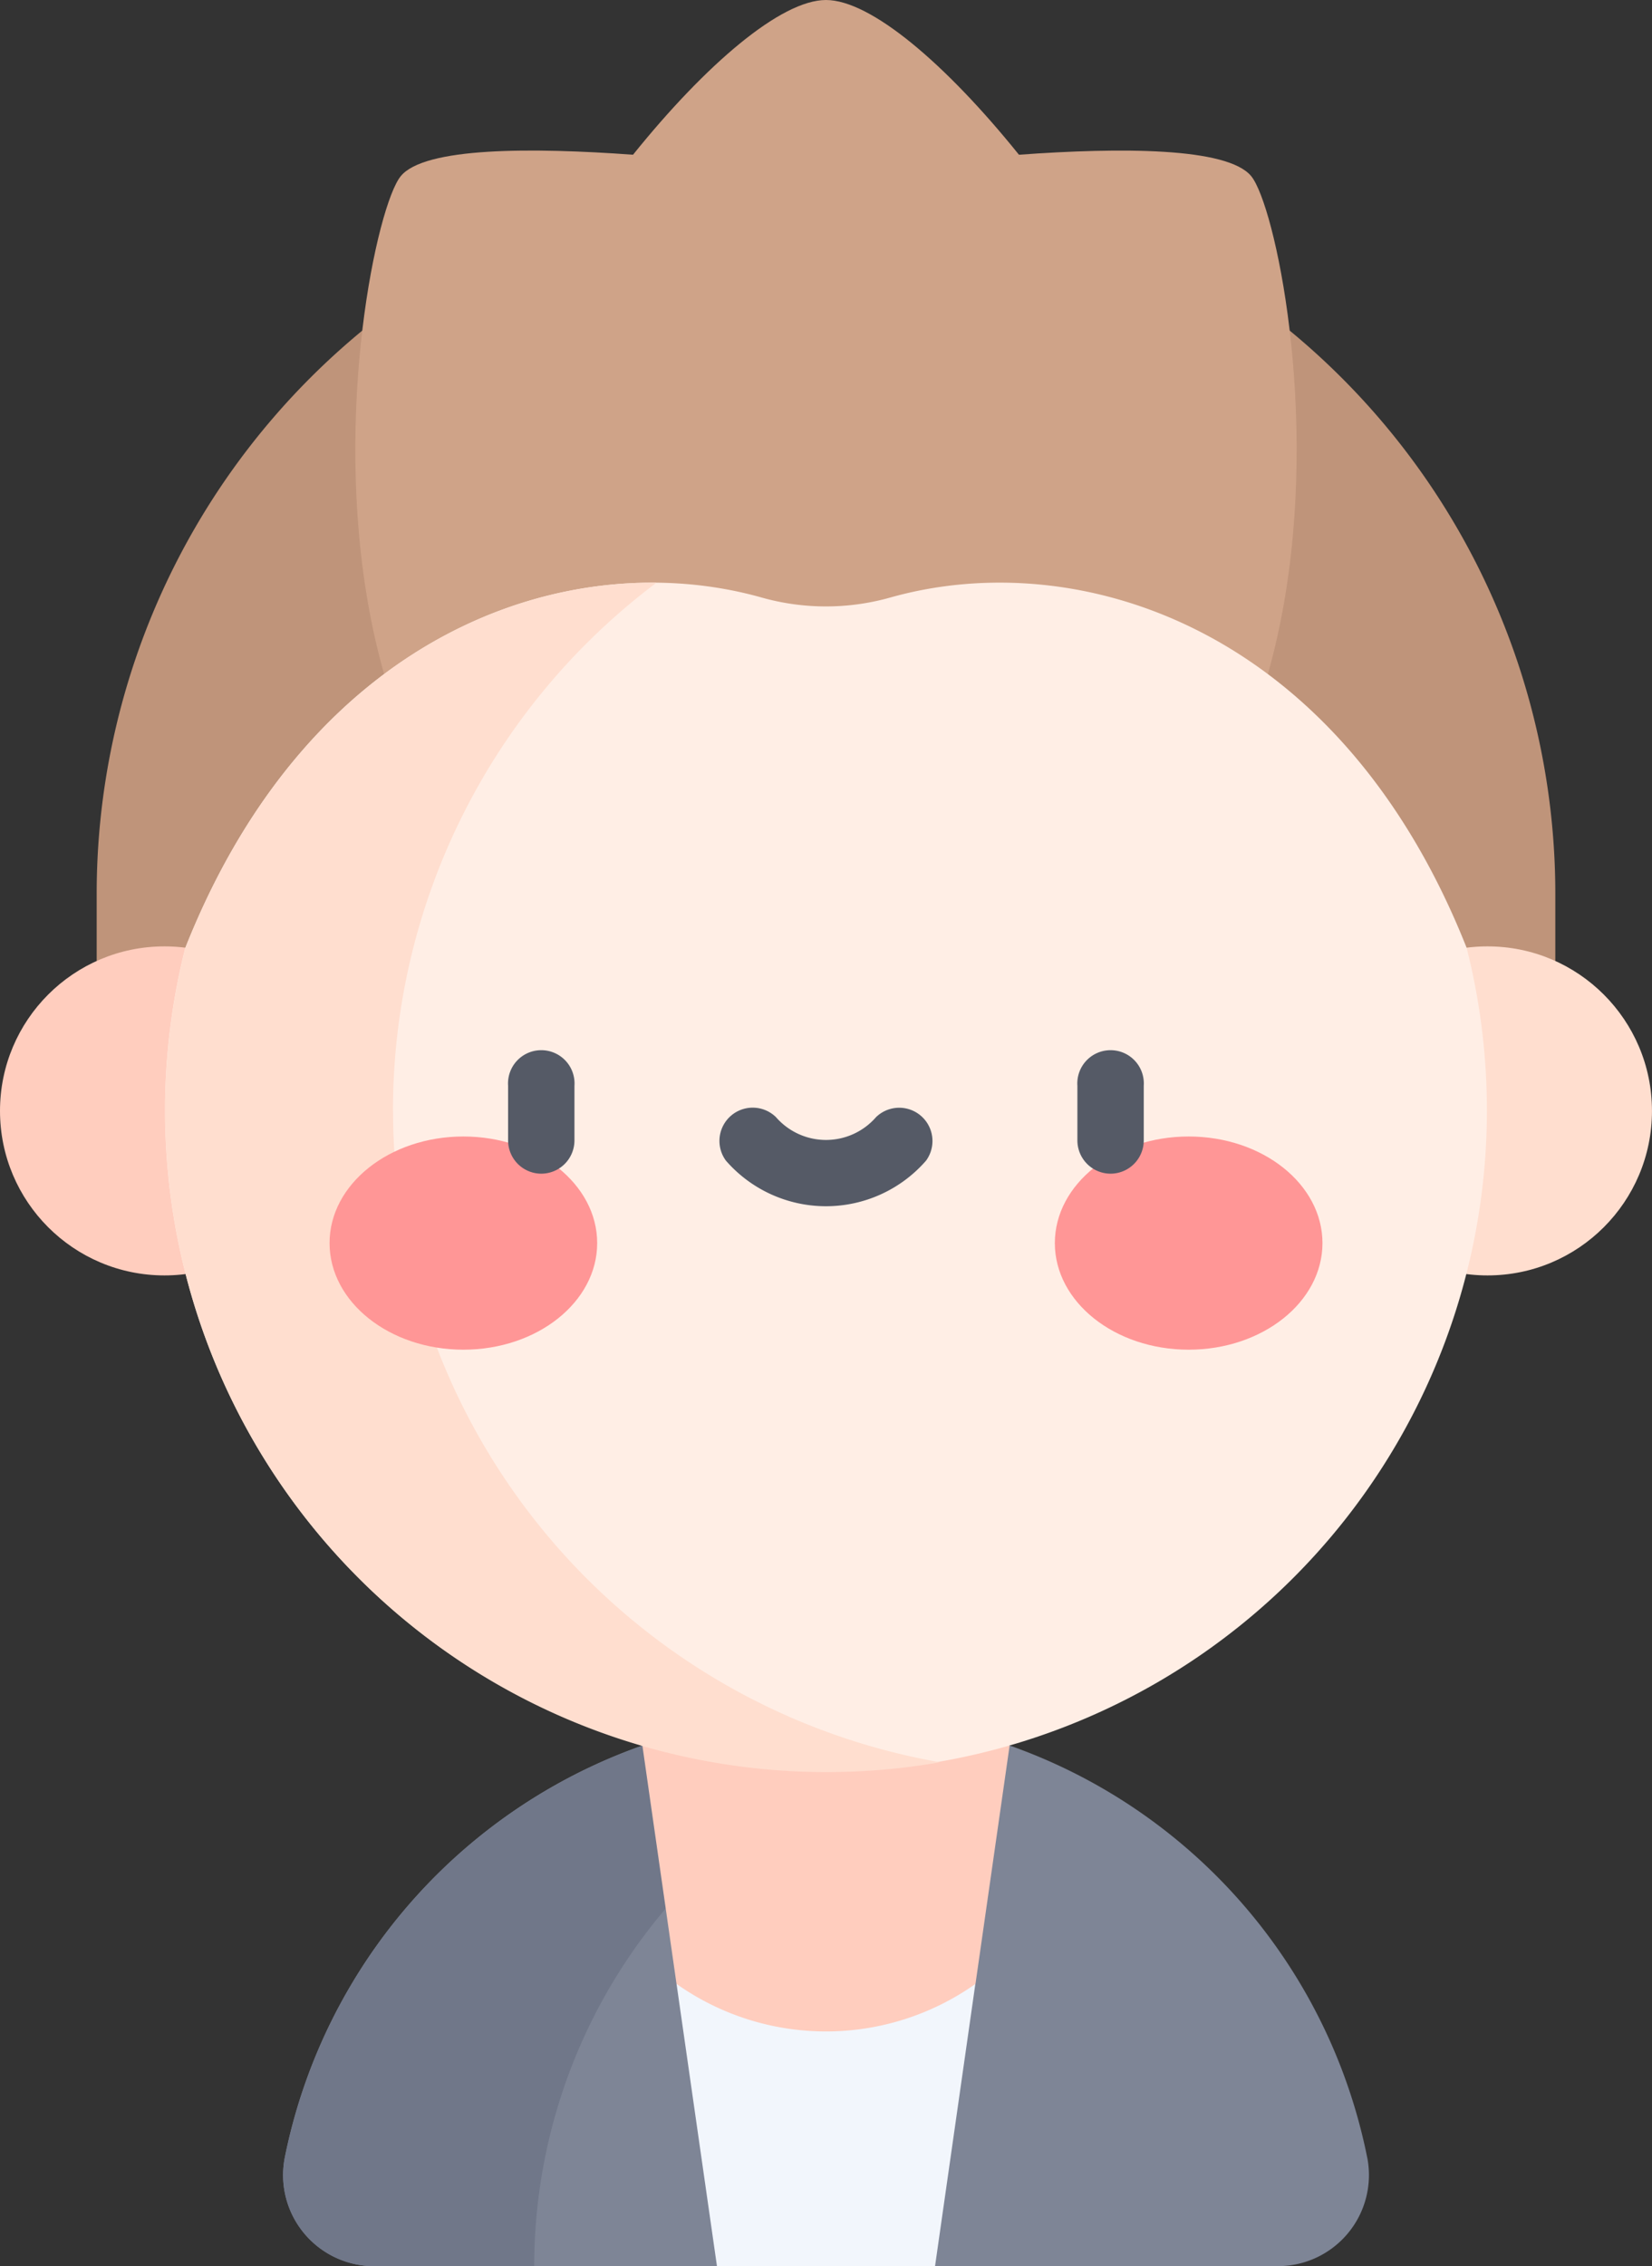 <svg xmlns="http://www.w3.org/2000/svg" width="64.569" height="88.546" viewBox="0 0 64.569 88.546"><rect x="0" y="0" width="64.569" height="88.546" fill="#333333" stroke="none"/><g transform="translate(-69.321)"><g transform="translate(80.382 66.975)"><path d="M175.657,404.6a21.576,21.576,0,0,0-42.309,0,3.559,3.559,0,0,0,3.5,4.239h13.394l4.243-4.243,4.28,4.243h13.393a3.559,3.559,0,0,0,3.5-4.239Z" transform="translate(-133.279 -387.271)" fill="#7e8596"/></g><g transform="translate(80.382 66.975)"><path d="M159.588,387.874A21.593,21.593,0,0,0,133.35,404.6a3.559,3.559,0,0,0,3.5,4.239h6.25A21.578,21.578,0,0,1,159.588,387.874Z" transform="translate(-133.281 -387.27)" fill="#707789"/></g><g transform="translate(95.763 77.51)"><path d="M222.219,448.19l1.581,11.035h8.523L233.9,448.19Z" transform="translate(-222.219 -448.19)" fill="#f2f6fc"/></g><g transform="translate(94.429 66.975)"><path d="M214.505,388.5l1.334,9.312a10.118,10.118,0,0,0,11.685,0l1.334-9.311a21.655,21.655,0,0,0-14.353,0Z" transform="translate(-214.505 -387.272)" fill="#ffcdbe"/></g><g transform="translate(73.1 6.414)"><g transform="translate(0)"><path d="M119.679,37.087A28.505,28.505,0,0,0,91.173,65.593v2.716h57.011V65.593A28.506,28.506,0,0,0,119.679,37.087Z" transform="translate(-91.173 -37.087)" fill="#bf947a"/></g></g><g transform="translate(83.209)"><path d="M184.646,6.885c-.924-1.134-5.13-1.126-9.08-.839C172.712,2.5,169.776,0,168.024,0s-4.688,2.5-7.542,6.046c-3.95-.287-8.156-.3-9.08.839-1.835,2.253-6.984,32.221,16.622,32.221S186.481,9.138,184.646,6.885Z" transform="translate(-149.628)" fill="#cfa388"/></g><g transform="translate(121.033 36.977)"><circle cx="6.428" cy="6.428" r="6.428" transform="translate(0)" fill="#ffdecf"/></g><g transform="translate(69.321 36.977)"><circle cx="6.428" cy="6.428" r="6.428" transform="translate(0)" fill="#ffcdbe"/></g><g transform="translate(75.772 22.765)"><g transform="translate(0)"><path d="M129.942,132.214c-7.3-2.056-17.519,1.08-22.523,13.682a25.833,25.833,0,1,0,50.078,0c-5-12.6-15.226-15.739-22.523-13.682a9.261,9.261,0,0,1-5.033,0Z" transform="translate(-106.626 -131.633)" fill="#ffeee5"/></g></g><g transform="translate(75.772 22.766)"><g transform="translate(0)"><path d="M115.533,152.277a25.79,25.79,0,0,1,10.3-20.638c-6.646-.066-14.294,3.893-18.411,14.262a25.849,25.849,0,0,0,29.493,31.826,25.84,25.84,0,0,1-21.378-25.449Z" transform="translate(-106.625 -131.638)" fill="#ffdecf"/></g></g><g transform="translate(82.202 41.126)"><g transform="translate(0 3.279)"><ellipse cx="5.23" cy="4.165" rx="5.23" ry="4.165" fill="#ff9696"/><g transform="translate(28.348)"><ellipse cx="5.23" cy="4.165" rx="5.23" ry="4.165" fill="#ff9696"/></g></g><g transform="translate(6.981)"><path d="M185.467,242.537a1.3,1.3,0,0,1-1.3-1.3V239.1a1.3,1.3,0,1,1,2.594,0v2.138A1.3,1.3,0,0,1,185.467,242.537Z" transform="translate(-184.17 -237.805)" fill="#555a66"/></g><g transform="translate(29.232)"><path d="M314.134,242.537a1.3,1.3,0,0,1-1.3-1.3V239.1a1.3,1.3,0,1,1,2.594,0v2.138A1.3,1.3,0,0,1,314.134,242.537Z" transform="translate(-312.837 -237.805)" fill="#555a66"/></g><g transform="translate(15.173 2.074)"><path d="M235.772,253.728a5.188,5.188,0,0,1-3.911-1.781,1.3,1.3,0,0,1,1.956-1.7,2.591,2.591,0,0,0,3.911,0,1.3,1.3,0,0,1,1.955,1.7A5.189,5.189,0,0,1,235.772,253.728Z" transform="translate(-231.542 -249.798)" fill="#555a66"/></g></g></g></svg>